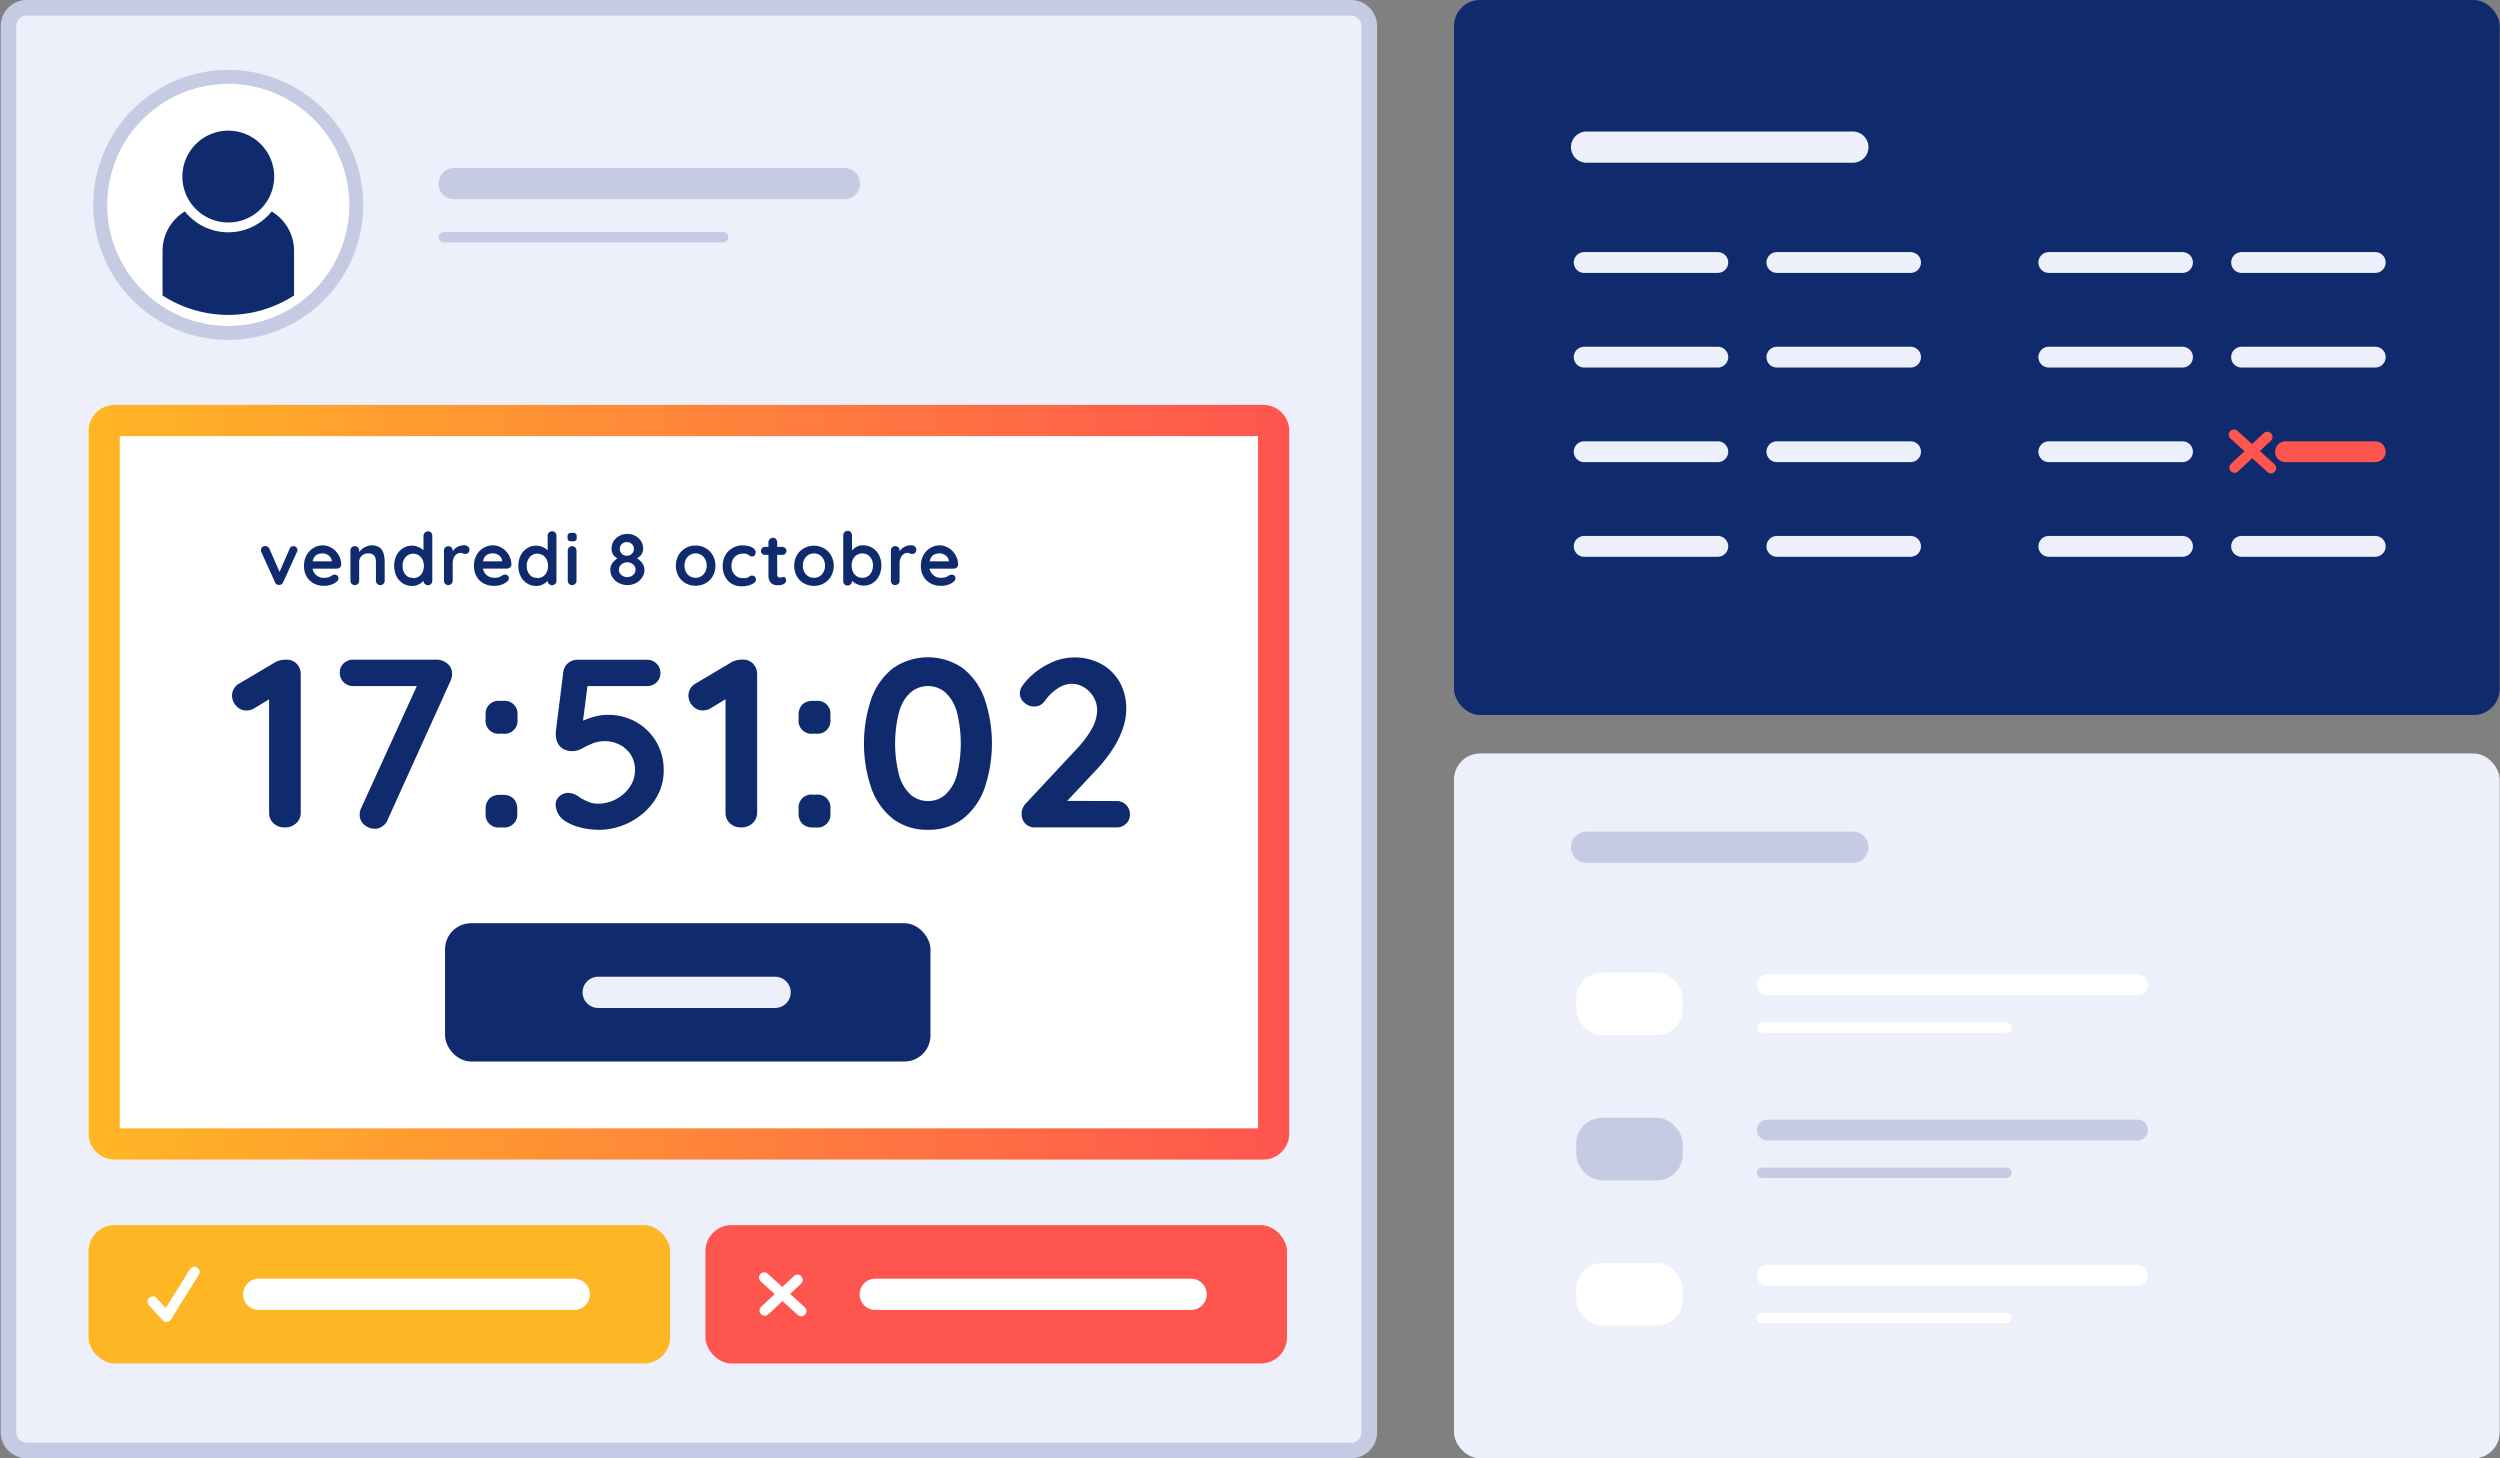 <svg xmlns="http://www.w3.org/2000/svg" xmlns:xlink="http://www.w3.org/1999/xlink" viewBox="0 0 480 280"><rect x="0" y="0" width="480" height="280" fill="#808080" stroke="none"/><defs><style>.cls-1{fill:#0f2b6e;}.cls-2{fill:#edf0fa;}.cls-3{fill:#c4cbe3;}.cls-4{fill:#fff;}.cls-10,.cls-11,.cls-12,.cls-16,.cls-17,.cls-18,.cls-5,.cls-6,.cls-7,.cls-8,.cls-9{fill:none;stroke-linecap:round;}.cls-12,.cls-5,.cls-6{stroke:#c4cbe3;}.cls-10,.cls-11,.cls-12,.cls-16,.cls-5,.cls-6,.cls-7,.cls-8,.cls-9{stroke-miterlimit:10;}.cls-16,.cls-5,.cls-7{stroke-width:6px;}.cls-11,.cls-17,.cls-18,.cls-6{stroke-width:2px;}.cls-7,.cls-8{stroke:#edf0fa;}.cls-10,.cls-12,.cls-8,.cls-9{stroke-width:4px;}.cls-18,.cls-9{stroke:#ff554f;}.cls-10,.cls-11,.cls-16,.cls-17{stroke:#fff;}.cls-13{fill:url(#Dégradé_sans_nom_3);}.cls-14{fill:#ffb625;}.cls-15{fill:#ff554f;}.cls-17,.cls-18{stroke-linejoin:round;}</style><linearGradient id="Dégradé_sans_nom_3" x1="17" y1="150.19" x2="247.54" y2="150.19" gradientUnits="userSpaceOnUse"><stop offset="0" stop-color="#ffb625"/><stop offset="1" stop-color="#ff554f"/></linearGradient></defs><g id="Structures"><rect class="cls-1" x="279.17" width="200.77" height="137.28" rx="5"/><rect class="cls-2" x="279.17" y="144.67" width="200.77" height="135.33" rx="5"/><rect class="cls-2" x="1.64" y="1.5" width="261.26" height="277" rx="3.5"/><path class="cls-3" d="M259.4,3a2,2,0,0,1,2,2V275a2,2,0,0,1-2,2H5.14a2,2,0,0,1-2-2V5a2,2,0,0,1,2-2H259.4m0-3H5.14a5,5,0,0,0-5,5V275a5,5,0,0,0,5,5H259.4a5,5,0,0,0,5-5V5a5,5,0,0,0-5-5Z"/></g><g id="Contenus"><circle class="cls-4" cx="43.83" cy="39.34" r="23.25"/><path class="cls-3" d="M43.83,16.09A23.25,23.25,0,1,1,20.58,39.34,23.25,23.25,0,0,1,43.83,16.09m0-2.67A25.92,25.92,0,1,0,69.75,39.34,25.94,25.94,0,0,0,43.83,13.42Z"/><circle class="cls-1" cx="43.83" cy="33.9" r="8.82"/><path class="cls-1" d="M56.46,47.83a8.89,8.89,0,0,0-4.29-7.23,10.69,10.69,0,0,1-16.68,0,8.9,8.9,0,0,0-4.28,7.23v8.9a23.23,23.23,0,0,0,25.25,0Z"/><line class="cls-5" x1="87.2" y1="35.25" x2="162.14" y2="35.25"/><line class="cls-6" x1="85.2" y1="45.55" x2="138.83" y2="45.55"/><line class="cls-7" x1="304.62" y1="28.25" x2="355.75" y2="28.25"/><line class="cls-5" x1="304.62" y1="162.67" x2="355.75" y2="162.67"/><line class="cls-8" x1="304.16" y1="50.4" x2="329.82" y2="50.4"/><line class="cls-8" x1="341.16" y1="50.4" x2="366.83" y2="50.4"/><line class="cls-8" x1="393.37" y1="50.4" x2="419.04" y2="50.4"/><line class="cls-8" x1="430.38" y1="50.4" x2="456.05" y2="50.4"/><line class="cls-8" x1="304.16" y1="68.57" x2="329.82" y2="68.57"/><line class="cls-8" x1="341.16" y1="68.57" x2="366.83" y2="68.57"/><line class="cls-8" x1="393.37" y1="68.57" x2="419.04" y2="68.57"/><line class="cls-8" x1="430.38" y1="68.57" x2="456.05" y2="68.57"/><line class="cls-8" x1="304.16" y1="104.9" x2="329.82" y2="104.9"/><line class="cls-8" x1="341.16" y1="104.9" x2="366.83" y2="104.9"/><line class="cls-8" x1="393.37" y1="104.9" x2="419.04" y2="104.9"/><line class="cls-8" x1="430.38" y1="104.9" x2="456.05" y2="104.9"/><line class="cls-8" x1="304.16" y1="86.73" x2="329.82" y2="86.73"/><line class="cls-8" x1="341.16" y1="86.73" x2="366.83" y2="86.73"/><line class="cls-8" x1="393.37" y1="86.73" x2="419.04" y2="86.73"/><line class="cls-9" x1="438.82" y1="86.73" x2="456.05" y2="86.73"/><line class="cls-10" x1="339.32" y1="189.08" x2="410.41" y2="189.08"/><line class="cls-11" x1="338.32" y1="197.29" x2="385.24" y2="197.29"/><rect class="cls-4" x="302.64" y="186.71" width="20.45" height="12.04" rx="5"/><line class="cls-6" x1="338.32" y1="225.18" x2="385.24" y2="225.18"/><line class="cls-12" x1="339.32" y1="216.97" x2="410.41" y2="216.97"/><rect class="cls-3" x="302.64" y="214.6" width="20.45" height="12.04" rx="5"/><line class="cls-11" x1="338.32" y1="253.07" x2="385.24" y2="253.07"/><line class="cls-10" x1="339.32" y1="244.86" x2="410.41" y2="244.86"/><rect class="cls-4" x="302.64" y="242.49" width="20.45" height="12.04" rx="5"/><rect class="cls-4" x="17" y="77.74" width="230.54" height="144.9" rx="5"/><path class="cls-13" d="M241.54,83.74v132.9H23V83.74H241.54m1-6H22a5,5,0,0,0-5,5v134.9a5,5,0,0,0,5,5H242.54a5,5,0,0,0,5-5V82.74a5,5,0,0,0-5-5Z"/><path class="cls-1" d="M54.61,158.86a2.88,2.88,0,0,1-2.11-.81,2.63,2.63,0,0,1-.83-2V132.87l.64,1L48.82,136a2.87,2.87,0,0,1-1.48.41,2.5,2.5,0,0,1-2-.9,2.81,2.81,0,0,1-.79-1.9,2.64,2.64,0,0,1,1.43-2.4l7-4.14a4.26,4.26,0,0,1,2-.41,2.6,2.6,0,0,1,2,.8,2.81,2.81,0,0,1,.76,2v26.58a2.65,2.65,0,0,1-.85,2A3.06,3.06,0,0,1,54.61,158.86Z"/><path class="cls-1" d="M71.91,159.09a2.87,2.87,0,0,1-2-.76,2.44,2.44,0,0,1-.85-1.91,3,3,0,0,1,.27-1.24l11.27-24.7.51,1.24H67.81a2.51,2.51,0,0,1-2.57-2.58,2.38,2.38,0,0,1,.73-1.77,2.57,2.57,0,0,1,1.84-.71h16a3.14,3.14,0,0,1,2.1.76,2.45,2.45,0,0,1,.89,2,3.24,3.24,0,0,1-.27,1.25l-12.1,26.72a2.75,2.75,0,0,1-2.53,1.75Z"/><path class="cls-1" d="M96,140.87a2.48,2.48,0,0,1-2.76-2.76v-.78A2.48,2.48,0,0,1,96,134.57h.6a2.48,2.48,0,0,1,2.76,2.76v.78a2.48,2.48,0,0,1-2.76,2.76Zm0,18a2.48,2.48,0,0,1-2.76-2.76v-.78a2.81,2.81,0,0,1,.71-2,2.76,2.76,0,0,1,2.05-.71h.6a2.76,2.76,0,0,1,2,.71,2.81,2.81,0,0,1,.71,2v.78a2.48,2.48,0,0,1-2.76,2.76Z"/><path class="cls-1" d="M114.78,159.32a13.8,13.8,0,0,1-3.63-.53,8.58,8.58,0,0,1-3.18-1.54,3.45,3.45,0,0,1-.94-1.31,3.93,3.93,0,0,1-.35-1.54,2.12,2.12,0,0,1,.67-1.47,2.53,2.53,0,0,1,1.91-.69,3.92,3.92,0,0,1,2.07.87,11.58,11.58,0,0,0,1.61.83,4.66,4.66,0,0,0,1.79.37,7.49,7.49,0,0,0,3.57-.88,7.08,7.08,0,0,0,2.62-2.35,5.55,5.55,0,0,0,1-3.17,5.37,5.37,0,0,0-.81-3A5.52,5.52,0,0,0,119,143a6,6,0,0,0-2.83-.69,6.1,6.1,0,0,0-2.48.46c-.71.31-1.35.62-1.94.94a3.59,3.59,0,0,1-1.74.49,3.3,3.3,0,0,1-2.26-.67,2.88,2.88,0,0,1-.92-1.59,5.27,5.27,0,0,1-.09-1.65l1.43-11.41a2.57,2.57,0,0,1,.94-1.59,2.79,2.79,0,0,1,1.82-.62h13.29a2.53,2.53,0,0,1,2.58,2.58,2.39,2.39,0,0,1-.74,1.77,2.55,2.55,0,0,1-1.84.71H112.34l.51-.41-1.24,9.56-.6-1.75a2.66,2.66,0,0,1,1.19-.87,13.48,13.48,0,0,1,2.12-.71,9.65,9.65,0,0,1,2.35-.3,10.94,10.94,0,0,1,5.52,1.4,10.42,10.42,0,0,1,3.84,3.82,10.71,10.71,0,0,1,1.4,5.45,10.06,10.06,0,0,1-1,4.46,11.84,11.84,0,0,1-2.79,3.64,13.26,13.26,0,0,1-8.85,3.31Z"/><path class="cls-1" d="M142.24,158.86a2.88,2.88,0,0,1-2.11-.81,2.63,2.63,0,0,1-.83-2V132.87l.64,1-3.5,2.12a2.84,2.84,0,0,1-1.47.41,2.5,2.5,0,0,1-2-.9,2.81,2.81,0,0,1-.79-1.9,2.64,2.64,0,0,1,1.43-2.4l7-4.14a4.26,4.26,0,0,1,2-.41,2.6,2.6,0,0,1,2,.8,2.85,2.85,0,0,1,.76,2v26.58a2.65,2.65,0,0,1-.85,2A3.06,3.06,0,0,1,142.24,158.86Z"/><path class="cls-1" d="M156.09,140.87a2.48,2.48,0,0,1-2.76-2.76v-.78a2.76,2.76,0,0,1,.71-2.05,2.81,2.81,0,0,1,2.05-.71h.6a2.48,2.48,0,0,1,2.75,2.76v.78a2.48,2.48,0,0,1-2.75,2.76Zm0,18a2.81,2.81,0,0,1-2.05-.71,2.76,2.76,0,0,1-.71-2.05v-.78a2.48,2.48,0,0,1,2.76-2.76h.6a2.48,2.48,0,0,1,2.75,2.76v.78a2.48,2.48,0,0,1-2.75,2.76Z"/><path class="cls-1" d="M178.17,159.32a10.75,10.75,0,0,1-6.7-2.09,13,13,0,0,1-4.16-5.85,26.79,26.79,0,0,1,0-17.27,13,13,0,0,1,4.16-5.82,11.77,11.77,0,0,1,13.39,0,13,13,0,0,1,4.16,5.82,26.79,26.79,0,0,1,0,17.27,13,13,0,0,1-4.16,5.85A10.74,10.74,0,0,1,178.17,159.32Zm0-5.52a4.92,4.92,0,0,0,3.33-1.22,8,8,0,0,0,2.19-3.68,24.64,24.64,0,0,0,0-12.3,7.93,7.93,0,0,0-2.19-3.66,5.14,5.14,0,0,0-6.65,0,7.78,7.78,0,0,0-2.2,3.66,24.33,24.33,0,0,0,0,12.3,7.8,7.8,0,0,0,2.2,3.68A5,5,0,0,0,178.17,153.8Z"/><path class="cls-1" d="M214.37,153.8a2.5,2.5,0,0,1,2.57,2.57,2.38,2.38,0,0,1-.73,1.78,2.57,2.57,0,0,1-1.84.71H198.73a2.47,2.47,0,0,1-1.89-.74,2.64,2.64,0,0,1-.69-1.88,2.89,2.89,0,0,1,.83-2l10-10.72a18.55,18.55,0,0,0,2.67-3.65,7.38,7.38,0,0,0,1-3.47,4.91,4.91,0,0,0-.69-2.58,5.37,5.37,0,0,0-1.8-1.84,4.4,4.4,0,0,0-2.39-.69,4.94,4.94,0,0,0-2.71.9,9,9,0,0,0-2.44,2.37,2.55,2.55,0,0,1-1.1.92,3.33,3.33,0,0,1-1,.18,2.73,2.73,0,0,1-1.86-.76,2.31,2.31,0,0,1-.85-1.77,2.6,2.6,0,0,1,.53-1.52,12.28,12.28,0,0,1,1.31-1.52,14,14,0,0,1,4.05-2.8,10.46,10.46,0,0,1,4.41-1.06,10.7,10.7,0,0,1,5.39,1.29A9.06,9.06,0,0,1,215,131a10.36,10.36,0,0,1,1.24,5.11,11.59,11.59,0,0,1-.71,3.93,18.09,18.09,0,0,1-1.95,3.88,29.18,29.18,0,0,1-2.85,3.64l-6.21,6.62-.51-.41Z"/><path class="cls-1" d="M50.91,104.85a.93.93,0,0,1,.49.14.84.84,0,0,1,.34.4l2.06,4.7-.31.14,2.1-4.83a.73.73,0,0,1,.74-.53.8.8,0,0,1,.57.21.79.79,0,0,1,.18.75A1,1,0,0,1,57,106l-2.62,5.77a.77.77,0,0,1-.71.53.76.76,0,0,1-.51-.09.9.9,0,0,1-.37-.44L50.18,106a.93.93,0,0,1-.06-.18,1,1,0,0,1,0-.26.73.73,0,0,1,.22-.5A.79.79,0,0,1,50.91,104.85Z"/><path class="cls-1" d="M62.25,112.48a4.1,4.1,0,0,1-2.06-.49,3.5,3.5,0,0,1-1.35-1.35,4,4,0,0,1-.47-1.94,4.28,4.28,0,0,1,.51-2.15,3.72,3.72,0,0,1,1.34-1.36,3.44,3.44,0,0,1,1.75-.48,3.1,3.1,0,0,1,1.35.3,3.58,3.58,0,0,1,1.13.8,3.84,3.84,0,0,1,.78,1.19,3.56,3.56,0,0,1,.28,1.42.71.71,0,0,1-.26.55.91.91,0,0,1-.59.21H59.31l-.42-1.4H64l-.31.28v-.38a1.26,1.26,0,0,0-.29-.73,1.9,1.9,0,0,0-.64-.51,1.93,1.93,0,0,0-.82-.19,2.45,2.45,0,0,0-.78.12,1.49,1.49,0,0,0-.63.37,1.81,1.81,0,0,0-.42.72,3.57,3.57,0,0,0-.16,1.13,2.43,2.43,0,0,0,.32,1.28,2.14,2.14,0,0,0,.81.8,2.17,2.17,0,0,0,1.06.27,3.05,3.05,0,0,0,.82-.08,2,2,0,0,0,.5-.2l.34-.21a1.13,1.13,0,0,1,.48-.12.66.66,0,0,1,.51.21.66.66,0,0,1,.2.49.86.86,0,0,1-.39.68,3,3,0,0,1-1,.54A3.93,3.93,0,0,1,62.25,112.48Z"/><path class="cls-1" d="M71.34,104.71a2.45,2.45,0,0,1,1.57.44,2.16,2.16,0,0,1,.74,1.15,5.76,5.76,0,0,1,.21,1.61v3.58a.84.84,0,0,1-.24.61.81.81,0,0,1-.6.24.78.78,0,0,1-.6-.24.84.84,0,0,1-.24-.61v-3.58a2.75,2.75,0,0,0-.12-.84,1.15,1.15,0,0,0-.43-.59,1.46,1.46,0,0,0-.88-.23,1.88,1.88,0,0,0-1,.23,1.56,1.56,0,0,0-.58.59,1.69,1.69,0,0,0-.21.84v3.58a.87.87,0,0,1-.23.61.88.88,0,0,1-1.21,0,.84.84,0,0,1-.24-.61v-5.78a.85.85,0,0,1,1.45-.61.85.85,0,0,1,.23.61v.6l-.21,0a2.94,2.94,0,0,1,.37-.51,3.07,3.07,0,0,1,.56-.51,2.67,2.67,0,0,1,.73-.39A2.5,2.5,0,0,1,71.34,104.71Z"/><path class="cls-1" d="M82.16,102a.81.81,0,0,1,.6.24.84.84,0,0,1,.24.62v8.65a.84.84,0,0,1-.24.61.87.87,0,0,1-1.2,0,.84.84,0,0,1-.24-.61v-.69l.31.13a.8.8,0,0,1-.2.44,2.89,2.89,0,0,1-.53.51,3.29,3.29,0,0,1-.79.43,2.64,2.64,0,0,1-1,.17,3.21,3.21,0,0,1-1.75-.49,3.58,3.58,0,0,1-1.24-1.37,4.76,4.76,0,0,1,0-4,3.55,3.55,0,0,1,1.23-1.37,3.08,3.08,0,0,1,1.71-.5,3,3,0,0,1,1.1.19,3.18,3.18,0,0,1,.88.46,2.53,2.53,0,0,1,.57.56.9.9,0,0,1,.2.49l-.5.18v-3.75a.84.84,0,0,1,.84-.86Zm-2.83,9a2,2,0,0,0,1.08-.3,2.1,2.1,0,0,0,.72-.84,2.9,2.9,0,0,0,0-2.4,2.1,2.1,0,0,0-.72-.84,2,2,0,0,0-1.08-.31,1.91,1.91,0,0,0-1.06.31,2.1,2.1,0,0,0-.72.84,2.65,2.65,0,0,0-.26,1.21,2.63,2.63,0,0,0,.26,1.19,2.1,2.1,0,0,0,.72.84A1.9,1.9,0,0,0,79.33,110.94Z"/><path class="cls-1" d="M86.08,112.34a.81.81,0,0,1-.6-.24.84.84,0,0,1-.24-.61v-5.78a.84.84,0,1,1,1.68,0V107l-.1-.93a2.1,2.1,0,0,1,.4-.6,2.27,2.27,0,0,1,.55-.43,2.33,2.33,0,0,1,.66-.26,2.8,2.8,0,0,1,.7-.09,1.07,1.07,0,0,1,.71.24.73.73,0,0,1,.29.56.84.84,0,0,1-.24.67.81.81,0,0,1-.52.2,1.06,1.06,0,0,1-.48-.1,1.31,1.31,0,0,0-.5-.1,1.19,1.19,0,0,0-.51.12,1.63,1.63,0,0,0-.48.37,2.11,2.11,0,0,0-.35.63,2.53,2.53,0,0,0-.13.87v3.32a.84.84,0,0,1-.24.61A.81.81,0,0,1,86.08,112.34Z"/><path class="cls-1" d="M94.89,112.48a4.12,4.12,0,0,1-2.07-.49,3.48,3.48,0,0,1-1.34-1.35A3.9,3.9,0,0,1,91,108.7a4.28,4.28,0,0,1,.51-2.15,3.57,3.57,0,0,1,1.34-1.36,3.42,3.42,0,0,1,1.75-.48A3.16,3.16,0,0,1,96,105a3.54,3.54,0,0,1,1.12.8,3.84,3.84,0,0,1,.78,1.19,3.57,3.57,0,0,1,.29,1.42.72.72,0,0,1-.27.55.89.89,0,0,1-.59.21H92l-.42-1.4h5.13l-.3.28v-.38a1.33,1.33,0,0,0-.29-.73,1.94,1.94,0,0,0-.65-.51,1.89,1.89,0,0,0-.81-.19,2.52,2.52,0,0,0-.79.12,1.55,1.55,0,0,0-.63.37,1.81,1.81,0,0,0-.42.72,3.59,3.59,0,0,0-.15,1.13,2.43,2.43,0,0,0,.31,1.28,2.14,2.14,0,0,0,.81.8,2.23,2.23,0,0,0,1.06.27,3.14,3.14,0,0,0,.83-.08,1.91,1.91,0,0,0,.49-.2l.35-.21a1.09,1.09,0,0,1,.47-.12.72.72,0,0,1,.72.7.86.86,0,0,1-.39.68,3.19,3.19,0,0,1-1,.54A3.91,3.91,0,0,1,94.89,112.48Z"/><path class="cls-1" d="M106,102a.81.81,0,0,1,.6.24.84.84,0,0,1,.24.62v8.65a.84.84,0,0,1-.24.61.87.87,0,0,1-1.2,0,.84.84,0,0,1-.24-.61v-.69l.31.13a.8.8,0,0,1-.2.44,2.89,2.89,0,0,1-.53.51,3.29,3.29,0,0,1-.79.43,2.68,2.68,0,0,1-1,.17,3.21,3.21,0,0,1-1.75-.49,3.58,3.58,0,0,1-1.24-1.37,4.76,4.76,0,0,1,0-4,3.55,3.55,0,0,1,1.23-1.37,3.08,3.08,0,0,1,1.71-.5,3,3,0,0,1,1.1.19,3.18,3.18,0,0,1,.88.46,2.76,2.76,0,0,1,.57.56.9.9,0,0,1,.2.49l-.5.18v-3.75A.84.84,0,0,1,106,102Zm-2.83,9a2,2,0,0,0,1.08-.3,2.1,2.1,0,0,0,.72-.84,2.9,2.9,0,0,0,0-2.4,2.1,2.1,0,0,0-.72-.84,2,2,0,0,0-1.08-.31,1.91,1.91,0,0,0-1.06.31,2.1,2.1,0,0,0-.72.84,2.65,2.65,0,0,0-.26,1.21,2.63,2.63,0,0,0,.26,1.19,2.1,2.1,0,0,0,.72.84A1.9,1.9,0,0,0,103.2,110.94Z"/><path class="cls-1" d="M109.84,103.94a1.18,1.18,0,0,1-.68-.15.67.67,0,0,1-.19-.55V103a.63.63,0,0,1,.22-.56,1.25,1.25,0,0,1,.66-.14,1.17,1.17,0,0,1,.69.15.67.67,0,0,1,.19.55v.26a.65.65,0,0,1-.21.56A1.3,1.3,0,0,1,109.84,103.94Zm.85,7.55a.84.84,0,0,1-.24.61.87.87,0,0,1-1.2,0,.84.84,0,0,1-.24-.61v-5.78a.84.84,0,1,1,1.68,0Z"/><path class="cls-1" d="M122,107.37l0-.32a3.31,3.31,0,0,1,.92.62,2.88,2.88,0,0,1,.6.82,2,2,0,0,1,.21.93,2.53,2.53,0,0,1-.44,1.46,3.11,3.11,0,0,1-1.18,1.06,3.6,3.6,0,0,1-3.3,0,3.22,3.22,0,0,1-1.19-1.06,2.61,2.61,0,0,1-.44-1.46,2.14,2.14,0,0,1,.28-1.12,2.88,2.88,0,0,1,.68-.79,6,6,0,0,1,.82-.53l-.11.39a2.52,2.52,0,0,1-.68-.4,2,2,0,0,1-.54-.66,2,2,0,0,1-.21-1,2.57,2.57,0,0,1,.41-1.42,2.85,2.85,0,0,1,1.1-1,3.15,3.15,0,0,1,1.53-.38,3.1,3.1,0,0,1,1.53.38,3,3,0,0,1,1.09,1,2.56,2.56,0,0,1,.4,1.42,2.09,2.09,0,0,1-.23,1,2.12,2.12,0,0,1-.58.64A3,3,0,0,1,122,107.37Zm-1.57,3.43a1.59,1.59,0,0,0,1.13-.41,1.28,1.28,0,0,0,.46-1,1.32,1.32,0,0,0-.21-.73,1.49,1.49,0,0,0-.57-.51,1.82,1.82,0,0,0-1.62,0,1.52,1.52,0,0,0-.58.51,1.32,1.32,0,0,0-.21.73,1.29,1.29,0,0,0,.47,1A1.59,1.59,0,0,0,120.38,110.8ZM119,105.39a1.3,1.3,0,0,0,.66,1.14,1.45,1.45,0,0,0,.7.17,1.41,1.41,0,0,0,.69-.17,1.44,1.44,0,0,0,.48-.47,1.36,1.36,0,0,0,.17-.67,1.27,1.27,0,0,0-.38-.94,1.44,1.44,0,0,0-1.93,0A1.24,1.24,0,0,0,119,105.39Z"/><path class="cls-1" d="M137.36,108.61a3.94,3.94,0,0,1-.51,2,3.65,3.65,0,0,1-1.37,1.36,3.82,3.82,0,0,1-1.93.49,3.76,3.76,0,0,1-1.92-.49,3.58,3.58,0,0,1-1.37-1.36,4.28,4.28,0,0,1,0-4,3.68,3.68,0,0,1,1.37-1.37,3.77,3.77,0,0,1,1.92-.5,3.83,3.83,0,0,1,1.93.5,3.75,3.75,0,0,1,1.37,1.37A4,4,0,0,1,137.36,108.61Zm-1.68,0a2.45,2.45,0,0,0-.29-1.24,2,2,0,0,0-.77-.82,2,2,0,0,0-1.07-.3,2,2,0,0,0-1.07.3,2.1,2.1,0,0,0-.77.82,2.75,2.75,0,0,0,0,2.46,2.17,2.17,0,0,0,.77.82,2,2,0,0,0,1.07.29,2,2,0,0,0,1.07-.29,2.1,2.1,0,0,0,.77-.82A2.42,2.42,0,0,0,135.68,108.61Z"/><path class="cls-1" d="M142.44,104.71a5.31,5.31,0,0,1,1.4.17,2.27,2.27,0,0,1,.92.47.94.94,0,0,1,.33.72,1,1,0,0,1-.17.53.55.55,0,0,1-.49.24,1,1,0,0,1-.37-.06,1.13,1.13,0,0,1-.26-.16.91.91,0,0,0-.27-.18,1.27,1.27,0,0,0-.42-.14,3.32,3.32,0,0,0-.43,0,2.29,2.29,0,0,0-1.21.31,2,2,0,0,0-.76.83,2.64,2.64,0,0,0-.27,1.22,2.57,2.57,0,0,0,.27,1.19,2.28,2.28,0,0,0,.76.84,2.05,2.05,0,0,0,1.11.3,3.39,3.39,0,0,0,.6,0,1.77,1.77,0,0,0,.42-.12,2.65,2.65,0,0,0,.35-.24.84.84,0,0,1,1,.1.87.87,0,0,1,.19.57.81.81,0,0,1-.39.64,3.19,3.19,0,0,1-1,.46,5,5,0,0,1-1.38.17,3.55,3.55,0,0,1-1.92-.51,3.43,3.43,0,0,1-1.25-1.39,4.42,4.42,0,0,1-.44-2,4.28,4.28,0,0,1,.47-2,3.5,3.5,0,0,1,1.3-1.37A3.68,3.68,0,0,1,142.44,104.71Z"/><path class="cls-1" d="M146.89,105h3.32a.79.79,0,0,1,.79.79.74.74,0,0,1-.23.54.78.78,0,0,1-.56.21h-3.32a.75.75,0,0,1-.78-.78.72.72,0,0,1,.22-.54A.8.8,0,0,1,146.89,105Zm1.5-1.75a.82.82,0,0,1,.6.25.87.87,0,0,1,.23.61v6.23a.53.53,0,0,0,.08.32.46.46,0,0,0,.21.18.64.64,0,0,0,.28.06.78.78,0,0,0,.31-.06.66.66,0,0,1,.32-.07.48.48,0,0,1,.36.18.74.74,0,0,1,.16.51.73.73,0,0,1-.43.64,1.73,1.73,0,0,1-.91.25,3.77,3.77,0,0,1-.65,0,1.83,1.83,0,0,1-.68-.23,1.48,1.48,0,0,1-.52-.58,2.33,2.33,0,0,1-.21-1.08v-6.3a.84.84,0,0,1,.24-.61A.86.86,0,0,1,148.39,103.24Z"/><path class="cls-1" d="M160.08,108.61a3.94,3.94,0,0,1-.51,2A3.65,3.65,0,0,1,158.2,112a4,4,0,0,1-3.85,0,3.65,3.65,0,0,1-1.37-1.36,4.28,4.28,0,0,1,0-4,3.75,3.75,0,0,1,1.37-1.37,4,4,0,0,1,3.85,0,3.75,3.75,0,0,1,1.37,1.37A4,4,0,0,1,160.08,108.61Zm-1.68,0a2.55,2.55,0,0,0-.28-1.24,2.18,2.18,0,0,0-.77-.82,2.08,2.08,0,0,0-2.15,0,2.18,2.18,0,0,0-.77.82,2.55,2.55,0,0,0-.28,1.24,2.53,2.53,0,0,0,.28,1.22,2.25,2.25,0,0,0,.77.82,2.14,2.14,0,0,0,2.15,0,2.25,2.25,0,0,0,.77-.82A2.53,2.53,0,0,0,158.4,108.61Z"/><path class="cls-1" d="M165.78,104.71a3.23,3.23,0,0,1,1.76.5,3.48,3.48,0,0,1,1.23,1.37,4.29,4.29,0,0,1,.45,2,4.4,4.4,0,0,1-.45,2,3.53,3.53,0,0,1-1.22,1.37,3.08,3.08,0,0,1-1.71.49,3,3,0,0,1-1.05-.18,3.27,3.27,0,0,1-.87-.46,3.06,3.06,0,0,1-.57-.57.93.93,0,0,1-.2-.48l.43-.18v1a.84.84,0,0,1-.24.61.8.8,0,0,1-.6.24.81.81,0,0,1-.84-.85v-8.79a.84.84,0,0,1,.84-.86.81.81,0,0,1,.6.25.82.82,0,0,1,.24.61v3.55l-.24-.12a.8.8,0,0,1,.2-.44,2.62,2.62,0,0,1,.53-.52,3.26,3.26,0,0,1,.78-.43A2.6,2.6,0,0,1,165.78,104.71Zm-.21,1.54a2,2,0,0,0-1.08.31,2.07,2.07,0,0,0-.72.83,2.71,2.71,0,0,0-.26,1.2,2.78,2.78,0,0,0,.26,1.2,2.07,2.07,0,0,0,.72.85,2,2,0,0,0,1.08.3,1.89,1.89,0,0,0,1.07-.3,2.23,2.23,0,0,0,.72-.85,2.77,2.77,0,0,0,.25-1.2,2.71,2.71,0,0,0-.25-1.2,2.24,2.24,0,0,0-.72-.83A1.9,1.9,0,0,0,165.57,106.25Z"/><path class="cls-1" d="M171.88,112.34a.81.81,0,0,1-.6-.24.83.83,0,0,1-.23-.61v-5.78a.81.81,0,0,1,.23-.61.86.86,0,0,1,1.21,0,.81.81,0,0,1,.23.61V107l-.09-.93a1.91,1.91,0,0,1,.4-.6,2.45,2.45,0,0,1,1.21-.69,2.74,2.74,0,0,1,.7-.09,1,1,0,0,1,.7.24.7.7,0,0,1,.29.56.84.84,0,0,1-.24.67.81.81,0,0,1-.52.2,1.12,1.12,0,0,1-.48-.1,1.27,1.27,0,0,0-.5-.1,1.26,1.26,0,0,0-.51.12,1.48,1.48,0,0,0-.47.37,1.91,1.91,0,0,0-.35.63,2.52,2.52,0,0,0-.14.87v3.32a.81.81,0,0,1-.84.85Z"/><path class="cls-1" d="M180.69,112.48a4.1,4.1,0,0,1-2.06-.49,3.44,3.44,0,0,1-1.35-1.35,4,4,0,0,1-.47-1.94,4.28,4.28,0,0,1,.51-2.15,3.65,3.65,0,0,1,1.34-1.36,3.42,3.42,0,0,1,1.75-.48,3.1,3.1,0,0,1,1.35.3,3.58,3.58,0,0,1,1.13.8,4.23,4.23,0,0,1,.78,1.19,3.56,3.56,0,0,1,.28,1.42.74.74,0,0,1-.26.55.91.91,0,0,1-.59.21h-5.35l-.42-1.4h5.14l-.31.28v-.38a1.26,1.26,0,0,0-.29-.73,1.9,1.9,0,0,0-.64-.51,1.93,1.93,0,0,0-.82-.19,2.45,2.45,0,0,0-.78.12,1.43,1.43,0,0,0-.63.37,1.81,1.81,0,0,0-.42.72,3.3,3.3,0,0,0-.16,1.13,2.43,2.43,0,0,0,.32,1.28,2.14,2.14,0,0,0,.81.8,2.17,2.17,0,0,0,1.06.27,3.05,3.05,0,0,0,.82-.08,2,2,0,0,0,.5-.2l.34-.21a1.13,1.13,0,0,1,.48-.12.7.7,0,0,1,.71.7.86.86,0,0,1-.39.68,3,3,0,0,1-1,.54A3.93,3.93,0,0,1,180.69,112.48Z"/><rect class="cls-14" x="17" y="235.23" width="111.66" height="26.55" rx="5"/><rect class="cls-15" x="135.44" y="235.23" width="111.66" height="26.55" rx="5"/><line class="cls-16" x1="49.67" y1="248.51" x2="110.26" y2="248.51"/><line class="cls-16" x1="168.05" y1="248.51" x2="228.69" y2="248.51"/><polyline class="cls-17" points="29.33 249.91 31.97 252.81 37.33 244.21"/><line class="cls-17" x1="146.73" y1="245.29" x2="153.84" y2="251.73"/><line class="cls-17" x1="153.12" y1="245.73" x2="146.84" y2="251.62"/><line class="cls-18" x1="428.92" y1="83.45" x2="436.03" y2="89.89"/><line class="cls-18" x1="435.32" y1="83.89" x2="429.03" y2="89.78"/><rect class="cls-1" x="85.45" y="177.26" width="93.2" height="26.55" rx="5"/><line class="cls-7" x1="114.85" y1="190.53" x2="148.82" y2="190.53"/></g></svg>